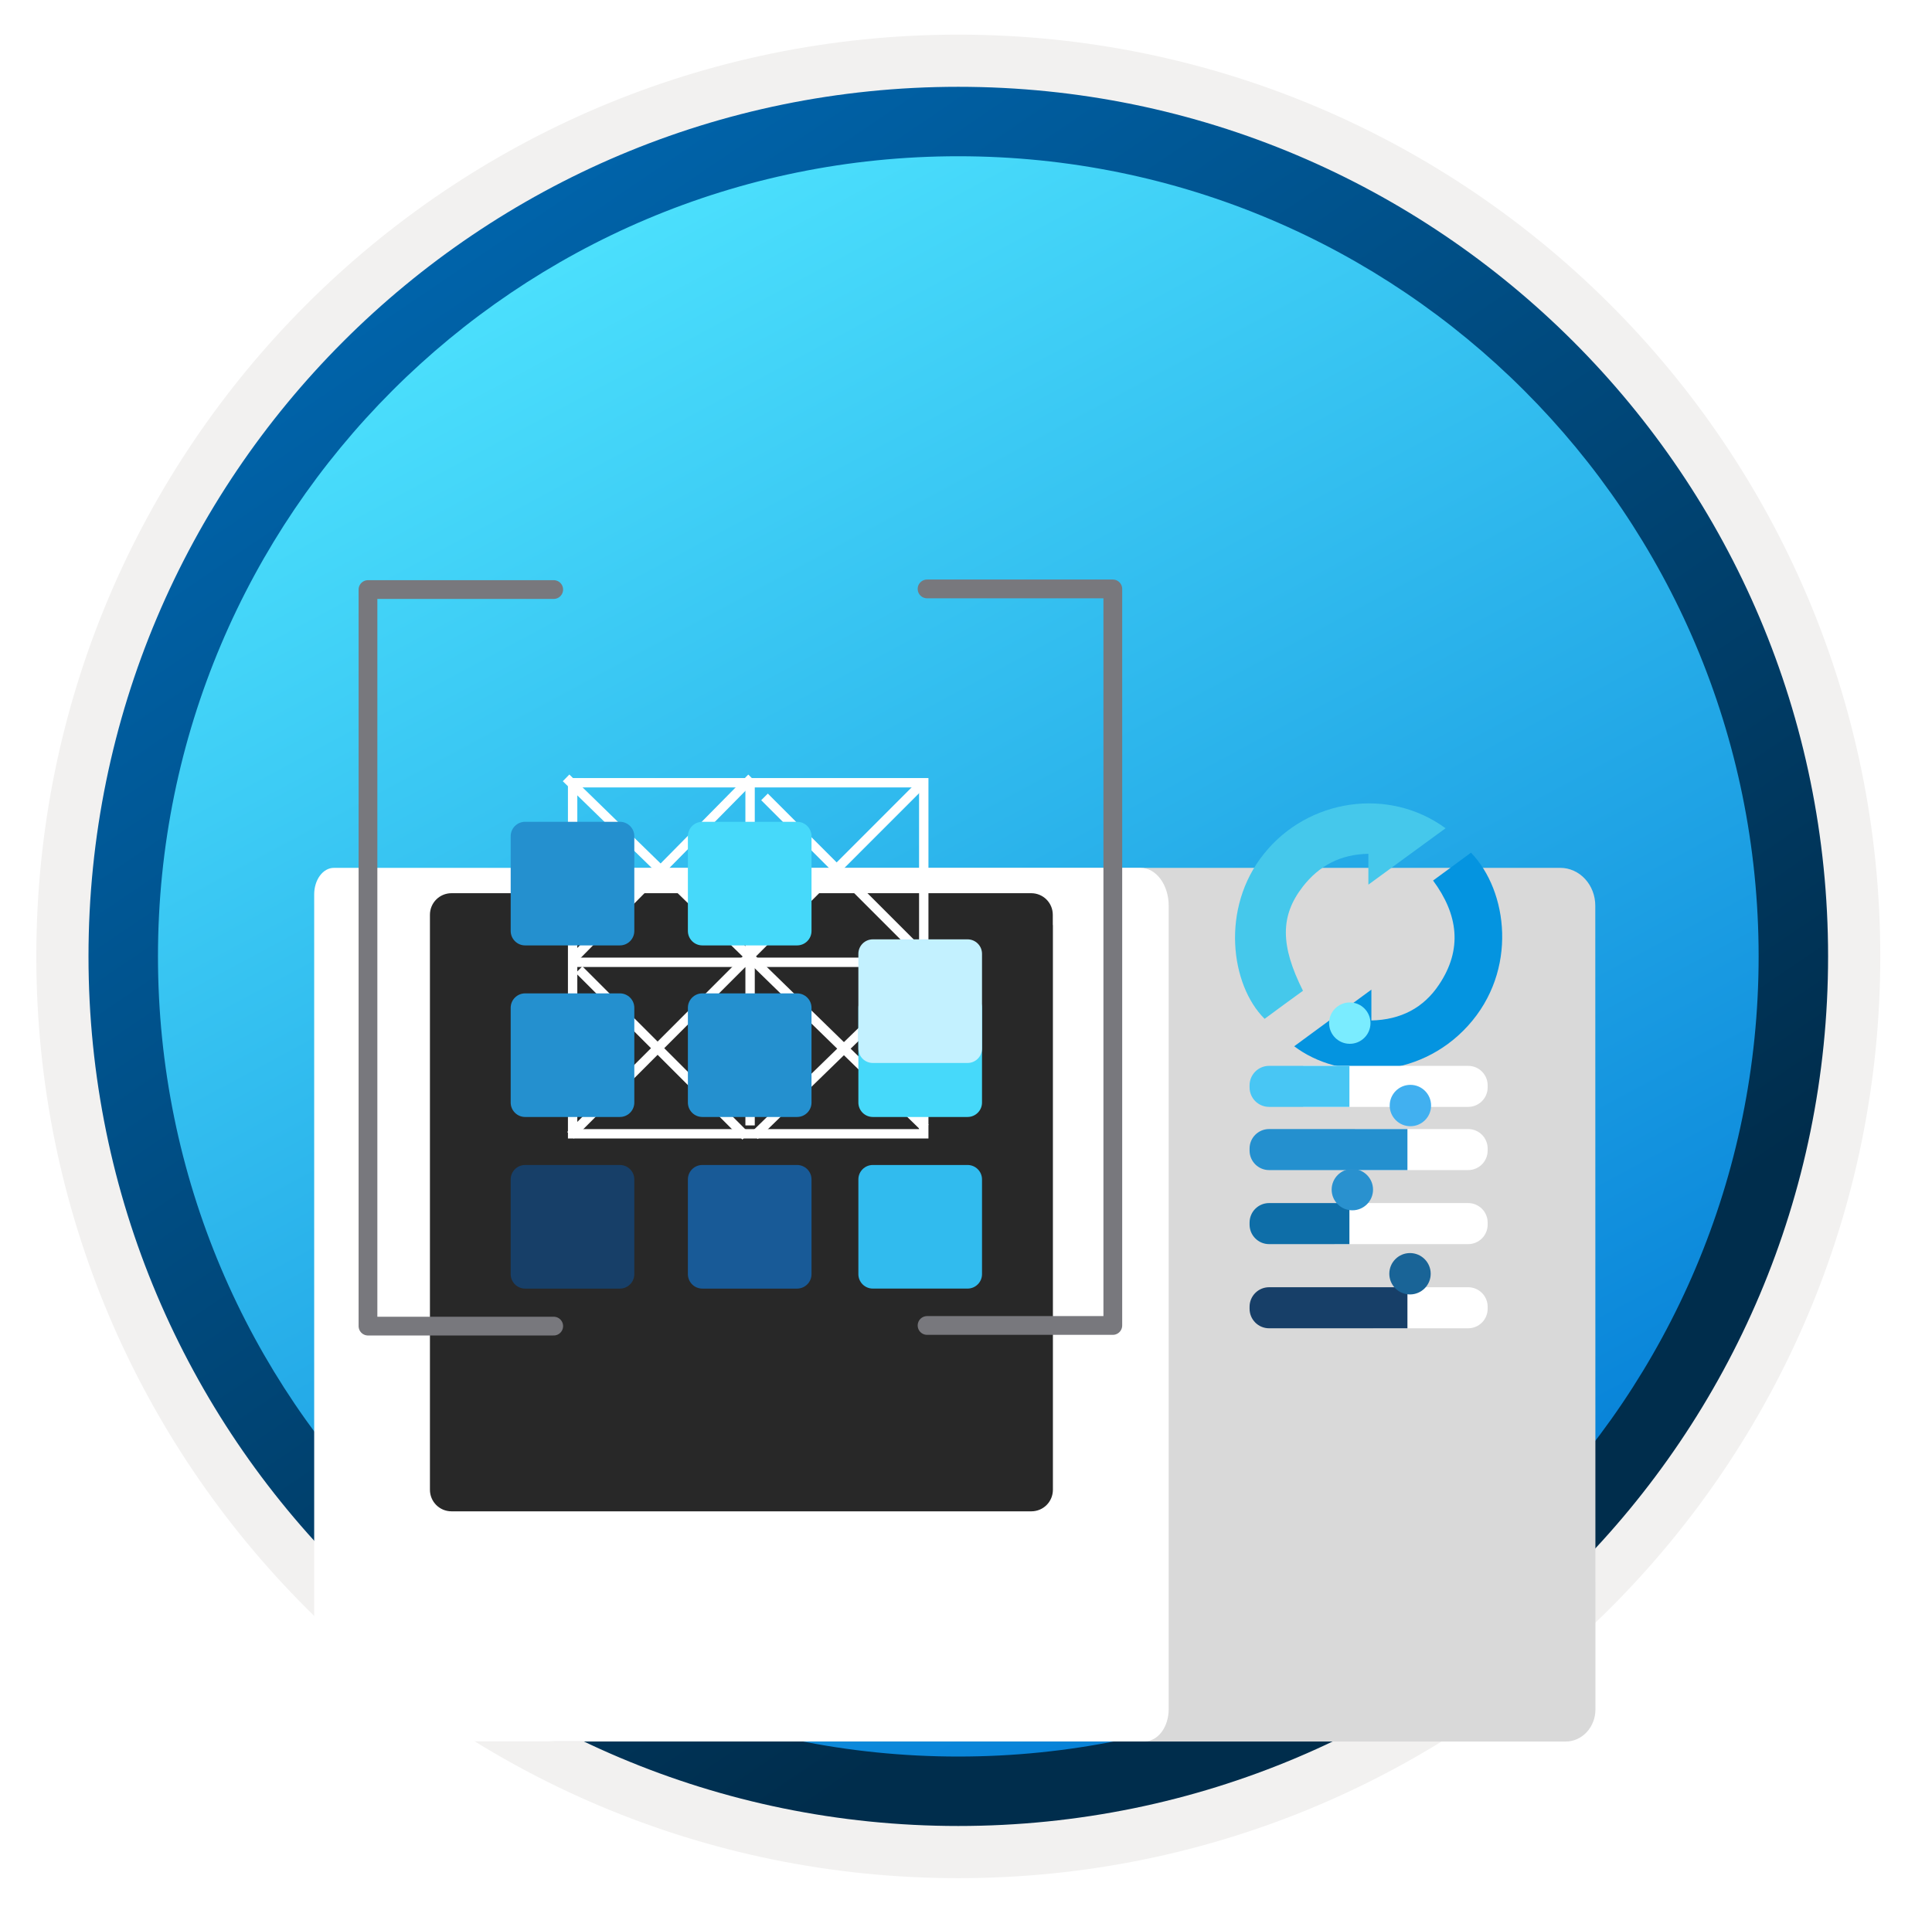 <svg width="103" height="102" viewBox="0 0 103 102" fill="none" xmlns="http://www.w3.org/2000/svg">
<path d="M51.089 97.351C25.493 97.351 4.738 76.606 4.738 51C4.738 25.393 25.493 4.649 51.089 4.649C76.686 4.649 97.44 25.403 97.44 51C97.44 76.596 76.686 97.351 51.089 97.351Z" fill="url(#paint0_linear_1834_4688)"/>
<path fill-rule="evenodd" clip-rule="evenodd" d="M96.54 51C96.54 76.102 76.191 96.45 51.09 96.45C25.988 96.45 5.639 76.102 5.639 51C5.639 25.899 25.988 5.55 51.09 5.55C76.191 5.55 96.54 25.899 96.54 51ZM51.09 1.847C78.241 1.847 100.243 23.849 100.243 51C100.243 78.152 78.231 100.154 51.09 100.154C23.938 100.154 1.936 78.142 1.936 51C1.936 23.849 23.938 1.847 51.09 1.847Z" fill="#F2F1F0"/>
<path fill-rule="evenodd" clip-rule="evenodd" d="M93.757 51C93.757 74.567 74.656 93.668 51.089 93.668C27.523 93.668 8.422 74.567 8.422 51C8.422 27.433 27.523 8.332 51.089 8.332C74.656 8.332 93.757 27.433 93.757 51ZM51.089 4.629C76.696 4.629 97.46 25.393 97.46 51C97.46 76.606 76.696 97.371 51.089 97.371C25.483 97.371 4.718 76.606 4.718 51C4.718 25.393 25.473 4.629 51.089 4.629Z" fill="url(#paint1_linear_1834_4688)"/>
<g filter="url(#filter0_ddddd_1834_4688)">
<path d="M28.34 72.707L28.333 28.962C28.333 28.776 28.366 28.593 28.432 28.421C28.498 28.25 28.594 28.095 28.715 27.963C28.836 27.832 28.98 27.728 29.138 27.657C29.297 27.586 29.466 27.55 29.638 27.55L83.185 27.55C83.679 27.55 84.153 27.762 84.503 28.141C84.853 28.519 85.049 29.032 85.049 29.567L85.057 72.425C85.057 72.88 84.89 73.316 84.593 73.637C84.295 73.959 83.892 74.139 83.472 74.139L29.645 74.139C29.471 74.145 29.297 74.112 29.135 74.042C28.973 73.971 28.826 73.866 28.704 73.731C28.581 73.597 28.486 73.437 28.423 73.26C28.361 73.084 28.332 72.896 28.34 72.707Z" fill="#D9D9D9"/>
<path d="M16.75 72.695L16.75 28.962C16.75 28.776 16.777 28.593 16.83 28.421C16.882 28.25 16.96 28.095 17.057 27.963C17.154 27.832 17.27 27.728 17.397 27.657C17.524 27.586 17.66 27.55 17.798 27.55L60.808 27.55C61.205 27.55 61.586 27.762 61.867 28.141C62.148 28.519 62.306 29.032 62.306 29.567L62.306 72.413C62.306 72.867 62.172 73.303 61.933 73.625C61.694 73.946 61.37 74.127 61.033 74.127L17.798 74.127C17.658 74.133 17.518 74.099 17.388 74.029C17.258 73.959 17.14 73.853 17.042 73.719C16.944 73.585 16.867 73.424 16.817 73.248C16.766 73.072 16.744 72.883 16.75 72.695Z" fill="white"/>
</g>
<g filter="url(#filter1_ddddd_1834_4688)">
<path d="M56.127 36.358V35.845C56.127 35.207 55.614 34.694 54.976 34.694H24.072C23.434 34.694 22.921 35.207 22.921 35.845V36.415V36.934V66.505C22.921 67.143 23.434 67.656 24.072 67.656H54.982C55.62 67.656 56.133 67.143 56.133 66.505V36.415C56.133 36.396 56.127 36.377 56.127 36.358Z" fill="#282828"/>
</g>
<rect x="30.528" y="41.74" width="18.72" height="18.72" stroke="white" stroke-width="0.5"/>
<path d="M49.223 41.72L30.419 60.538" stroke="white" stroke-width="0.5"/>
<line x1="49.493" y1="51.54" x2="40.224" y2="60.56" stroke="white" stroke-width="0.5"/>
<line y1="-0.25" x2="12.568" y2="-0.25" transform="matrix(0.707 0.707 0.707 -0.707 40.935 42.318)" stroke="white" stroke-width="0.5"/>
<line y1="-0.25" x2="12.568" y2="-0.25" transform="matrix(0.707 0.707 0.707 -0.707 31.047 51.529)" stroke="white" stroke-width="0.5"/>
<path d="M40.071 41.48L30.464 51.224" stroke="white" stroke-width="0.5"/>
<line y1="-0.25" x2="26.752" y2="-0.25" transform="matrix(-0.716 -0.698 -0.698 0.716 49.159 60.332)" stroke="white" stroke-width="0.5"/>
<path d="M39.989 41.92L39.989 60.013" stroke="white" stroke-width="0.5"/>
<path d="M49 51.315L30.441 51.315" stroke="white" stroke-width="0.5"/>
<g filter="url(#filter2_ddddd_1834_4688)">
<path d="M42.493 57.03H37.443C37.018 57.03 36.673 57.375 36.673 57.801V62.851C36.673 63.276 37.018 63.622 37.443 63.622H42.493C42.919 63.622 43.264 63.276 43.264 62.851V57.801C43.264 57.375 42.919 57.03 42.493 57.03Z" fill="#185A97"/>
<path d="M51.583 57.03H46.533C46.107 57.03 45.762 57.375 45.762 57.8V62.851C45.762 63.276 46.107 63.621 46.533 63.621H51.583C52.009 63.621 52.354 63.276 52.354 62.851V57.8C52.354 57.375 52.009 57.03 51.583 57.03Z" fill="#31BBEE"/>
<path d="M42.493 47.879H37.443C37.018 47.879 36.673 48.224 36.673 48.649V53.7C36.673 54.125 37.018 54.47 37.443 54.47H42.493C42.919 54.47 43.264 54.125 43.264 53.7V48.649C43.264 48.224 42.919 47.879 42.493 47.879Z" fill="#2490CF"/>
<path d="M51.583 47.879H46.533C46.107 47.879 45.762 48.224 45.762 48.649V53.7C45.762 54.125 46.107 54.47 46.533 54.47H51.583C52.009 54.47 52.354 54.125 52.354 53.7V48.649C52.354 48.224 52.009 47.879 51.583 47.879Z" fill="#46D9FA"/>
<path d="M33.047 57.03H27.996C27.571 57.03 27.226 57.375 27.226 57.801V62.851C27.226 63.276 27.571 63.622 27.996 63.622H33.047C33.472 63.622 33.817 63.276 33.817 62.851V57.801C33.817 57.375 33.472 57.03 33.047 57.03Z" fill="#173F68"/>
<path d="M33.047 47.879H27.996C27.571 47.879 27.226 48.224 27.226 48.649V53.699C27.226 54.125 27.571 54.47 27.996 54.47H33.047C33.472 54.47 33.817 54.125 33.817 53.699V48.649C33.817 48.224 33.472 47.879 33.047 47.879Z" fill="#2490CF"/>
<g filter="url(#filter3_ddddd_1834_4688)">
<path d="M51.583 38.729H46.533C46.107 38.729 45.762 39.074 45.762 39.5V44.55C45.762 44.976 46.107 45.321 46.533 45.321H51.583C52.009 45.321 52.354 44.976 52.354 44.55V39.5C52.354 39.074 52.009 38.729 51.583 38.729Z" fill="#C3F1FF"/>
</g>
<path d="M33.047 38.729H27.996C27.571 38.729 27.226 39.074 27.226 39.5V44.55C27.226 44.975 27.571 45.321 27.996 45.321H33.047C33.472 45.321 33.817 44.975 33.817 44.55V39.5C33.817 39.074 33.472 38.729 33.047 38.729Z" fill="#2490CF"/>
<path d="M42.493 38.729H37.443C37.018 38.729 36.673 39.074 36.673 39.5V44.55C36.673 44.976 37.018 45.321 37.443 45.321H42.493C42.919 45.321 43.264 44.976 43.264 44.55V39.5C43.264 39.074 42.919 38.729 42.493 38.729Z" fill="#46D9FA"/>
</g>
<path d="M29.52 31.438H19.618V70.715H29.52" stroke="#78787D" stroke-linecap="round" stroke-linejoin="round"/>
<path d="M49.424 70.681L59.327 70.681L59.327 31.404L49.424 31.404" stroke="#78787D" stroke-linecap="round" stroke-linejoin="round"/>
<g filter="url(#filter4_ddddd_1834_4688)">
<path d="M77.067 35.167C75.687 36.174 74.356 37.143 72.952 38.174C72.952 37.585 72.952 37.094 72.952 36.53C71.473 36.554 70.327 37.156 69.452 38.285C68.245 39.843 68.257 41.427 69.465 43.833C68.787 44.324 68.097 44.827 67.42 45.33C65.609 43.538 65.054 39.414 67.395 36.517C69.736 33.596 74.036 32.946 77.067 35.167Z" fill="#45C8EB"/>
<path d="M76.401 37.955C77.091 37.451 77.756 36.96 78.422 36.469C80.393 38.507 80.935 42.754 78.262 45.699C75.6 48.633 71.387 48.608 68.997 46.792C70.352 45.798 71.695 44.816 73.112 43.772C73.112 44.349 73.112 44.84 73.112 45.417C74.689 45.38 75.896 44.742 76.721 43.502C77.978 41.624 77.744 39.771 76.401 37.955Z" fill="#0494E0"/>
</g>
<g filter="url(#filter5_ddddd_1834_4688)">
<path fill-rule="evenodd" clip-rule="evenodd" d="M69.476 54.343H78.271C78.846 54.343 79.311 53.877 79.311 53.303V53.195C79.311 52.62 78.846 52.155 78.271 52.155H69.476V54.343Z" fill="white"/>
<path fill-rule="evenodd" clip-rule="evenodd" d="M66.618 53.303C66.618 53.878 67.084 54.343 67.658 54.343H71.941V52.155H67.658C67.084 52.155 66.618 52.621 66.618 53.195V53.303Z" fill="#48C6F4"/>
</g>
<g filter="url(#filter6_ddddd_1834_4688)">
<path fill-rule="evenodd" clip-rule="evenodd" d="M72.24 58.753H78.271C78.846 58.753 79.311 58.287 79.311 57.713V57.605C79.311 57.03 78.846 56.565 78.271 56.565H72.24V58.753Z" fill="white"/>
<path fill-rule="evenodd" clip-rule="evenodd" d="M66.618 57.713C66.618 58.287 67.084 58.753 67.658 58.753H75.034V56.565H67.658C67.084 56.565 66.618 57.03 66.618 57.605V57.713Z" fill="#2490CF"/>
</g>
<g filter="url(#filter7_ddddd_1834_4688)">
<path fill-rule="evenodd" clip-rule="evenodd" d="M71.141 63.221H78.271C78.846 63.221 79.311 62.755 79.311 62.18V62.072C79.311 61.498 78.846 61.032 78.271 61.032H71.141V63.221Z" fill="white"/>
<path fill-rule="evenodd" clip-rule="evenodd" d="M66.618 62.18C66.618 62.755 67.084 63.221 67.658 63.221H71.941V61.032H67.658C67.084 61.032 66.618 61.498 66.618 62.073V62.18Z" fill="#0E6EA8"/>
</g>
<g filter="url(#filter8_ddddd_1834_4688)">
<path fill-rule="evenodd" clip-rule="evenodd" d="M73.206 67.709H78.271C78.846 67.709 79.311 67.243 79.311 66.668V66.561C79.311 65.986 78.846 65.52 78.271 65.52H73.206V67.709Z" fill="white"/>
<path fill-rule="evenodd" clip-rule="evenodd" d="M66.618 66.668C66.618 67.243 67.084 67.709 67.658 67.709H75.034V65.52H67.658C67.084 65.52 66.618 65.986 66.618 66.561V66.668Z" fill="#173F68"/>
</g>
<g filter="url(#filter9_dddddi_1834_4688)">
<circle cx="75.088" cy="57.653" r="1.103" fill="#41B0F0"/>
</g>
<g filter="url(#filter10_dddddi_1834_4688)">
<circle cx="71.993" cy="62.137" r="1.103" fill="#2991CF"/>
</g>
<g filter="url(#filter11_dddddi_1834_4688)">
<circle cx="75.067" cy="66.623" r="1.103" fill="#196497"/>
</g>
<g filter="url(#filter12_dddddi_1834_4688)">
<circle cx="71.857" cy="53.258" r="1.103" fill="#7AECFF"/>
</g>
<defs>
<filter id="filter0_ddddd_1834_4688" x="12.587" y="26.509" width="76.632" height="61.678" filterUnits="userSpaceOnUse" color-interpolation-filters="sRGB">
<feFlood flood-opacity="0" result="BackgroundImageFix"/>
<feColorMatrix in="SourceAlpha" type="matrix" values="0 0 0 0 0 0 0 0 0 0 0 0 0 0 0 0 0 0 127 0" result="hardAlpha"/>
<feOffset/>
<feColorMatrix type="matrix" values="0 0 0 0 0 0 0 0 0 0 0 0 0 0 0 0 0 0 0.1 0"/>
<feBlend mode="normal" in2="BackgroundImageFix" result="effect1_dropShadow_1834_4688"/>
<feColorMatrix in="SourceAlpha" type="matrix" values="0 0 0 0 0 0 0 0 0 0 0 0 0 0 0 0 0 0 127 0" result="hardAlpha"/>
<feOffset dy="0.52"/>
<feGaussianBlur stdDeviation="0.78"/>
<feColorMatrix type="matrix" values="0 0 0 0 0 0 0 0 0 0 0 0 0 0 0 0 0 0 0.1 0"/>
<feBlend mode="normal" in2="effect1_dropShadow_1834_4688" result="effect2_dropShadow_1834_4688"/>
<feColorMatrix in="SourceAlpha" type="matrix" values="0 0 0 0 0 0 0 0 0 0 0 0 0 0 0 0 0 0 127 0" result="hardAlpha"/>
<feOffset dy="2.601"/>
<feGaussianBlur stdDeviation="1.301"/>
<feColorMatrix type="matrix" values="0 0 0 0 0 0 0 0 0 0 0 0 0 0 0 0 0 0 0.09 0"/>
<feBlend mode="normal" in2="effect2_dropShadow_1834_4688" result="effect3_dropShadow_1834_4688"/>
<feColorMatrix in="SourceAlpha" type="matrix" values="0 0 0 0 0 0 0 0 0 0 0 0 0 0 0 0 0 0 127 0" result="hardAlpha"/>
<feOffset dy="5.723"/>
<feGaussianBlur stdDeviation="1.561"/>
<feColorMatrix type="matrix" values="0 0 0 0 0 0 0 0 0 0 0 0 0 0 0 0 0 0 0.05 0"/>
<feBlend mode="normal" in2="effect3_dropShadow_1834_4688" result="effect4_dropShadow_1834_4688"/>
<feColorMatrix in="SourceAlpha" type="matrix" values="0 0 0 0 0 0 0 0 0 0 0 0 0 0 0 0 0 0 127 0" result="hardAlpha"/>
<feOffset dy="9.885"/>
<feGaussianBlur stdDeviation="2.081"/>
<feColorMatrix type="matrix" values="0 0 0 0 0 0 0 0 0 0 0 0 0 0 0 0 0 0 0.01 0"/>
<feBlend mode="normal" in2="effect4_dropShadow_1834_4688" result="effect5_dropShadow_1834_4688"/>
<feBlend mode="normal" in="SourceGraphic" in2="effect5_dropShadow_1834_4688" result="shape"/>
</filter>
<filter id="filter1_ddddd_1834_4688" x="20.334" y="34.263" width="38.387" height="42.88" filterUnits="userSpaceOnUse" color-interpolation-filters="sRGB">
<feFlood flood-opacity="0" result="BackgroundImageFix"/>
<feColorMatrix in="SourceAlpha" type="matrix" values="0 0 0 0 0 0 0 0 0 0 0 0 0 0 0 0 0 0 127 0" result="hardAlpha"/>
<feOffset/>
<feColorMatrix type="matrix" values="0 0 0 0 0 0 0 0 0 0 0 0 0 0 0 0 0 0 0.1 0"/>
<feBlend mode="normal" in2="BackgroundImageFix" result="effect1_dropShadow_1834_4688"/>
<feColorMatrix in="SourceAlpha" type="matrix" values="0 0 0 0 0 0 0 0 0 0 0 0 0 0 0 0 0 0 127 0" result="hardAlpha"/>
<feOffset dy="0.431"/>
<feGaussianBlur stdDeviation="0.431"/>
<feColorMatrix type="matrix" values="0 0 0 0 0 0 0 0 0 0 0 0 0 0 0 0 0 0 0.1 0"/>
<feBlend mode="normal" in2="effect1_dropShadow_1834_4688" result="effect2_dropShadow_1834_4688"/>
<feColorMatrix in="SourceAlpha" type="matrix" values="0 0 0 0 0 0 0 0 0 0 0 0 0 0 0 0 0 0 127 0" result="hardAlpha"/>
<feOffset dy="1.725"/>
<feGaussianBlur stdDeviation="0.862"/>
<feColorMatrix type="matrix" values="0 0 0 0 0 0 0 0 0 0 0 0 0 0 0 0 0 0 0.09 0"/>
<feBlend mode="normal" in2="effect2_dropShadow_1834_4688" result="effect3_dropShadow_1834_4688"/>
<feColorMatrix in="SourceAlpha" type="matrix" values="0 0 0 0 0 0 0 0 0 0 0 0 0 0 0 0 0 0 127 0" result="hardAlpha"/>
<feOffset dy="3.881"/>
<feGaussianBlur stdDeviation="1.078"/>
<feColorMatrix type="matrix" values="0 0 0 0 0 0 0 0 0 0 0 0 0 0 0 0 0 0 0.05 0"/>
<feBlend mode="normal" in2="effect3_dropShadow_1834_4688" result="effect4_dropShadow_1834_4688"/>
<feColorMatrix in="SourceAlpha" type="matrix" values="0 0 0 0 0 0 0 0 0 0 0 0 0 0 0 0 0 0 127 0" result="hardAlpha"/>
<feOffset dy="6.899"/>
<feGaussianBlur stdDeviation="1.294"/>
<feColorMatrix type="matrix" values="0 0 0 0 0 0 0 0 0 0 0 0 0 0 0 0 0 0 0.01 0"/>
<feBlend mode="normal" in2="effect4_dropShadow_1834_4688" result="effect5_dropShadow_1834_4688"/>
<feBlend mode="normal" in="SourceGraphic" in2="effect5_dropShadow_1834_4688" result="shape"/>
</filter>
<filter id="filter2_ddddd_1834_4688" x="26.05" y="38.337" width="27.479" height="29.202" filterUnits="userSpaceOnUse" color-interpolation-filters="sRGB">
<feFlood flood-opacity="0" result="BackgroundImageFix"/>
<feColorMatrix in="SourceAlpha" type="matrix" values="0 0 0 0 0 0 0 0 0 0 0 0 0 0 0 0 0 0 127 0" result="hardAlpha"/>
<feOffset/>
<feColorMatrix type="matrix" values="0 0 0 0 0 0 0 0 0 0 0 0 0 0 0 0 0 0 0.1 0"/>
<feBlend mode="normal" in2="BackgroundImageFix" result="effect1_dropShadow_1834_4688"/>
<feColorMatrix in="SourceAlpha" type="matrix" values="0 0 0 0 0 0 0 0 0 0 0 0 0 0 0 0 0 0 127 0" result="hardAlpha"/>
<feOffset/>
<feGaussianBlur stdDeviation="0.196"/>
<feColorMatrix type="matrix" values="0 0 0 0 0 0 0 0 0 0 0 0 0 0 0 0 0 0 0.1 0"/>
<feBlend mode="normal" in2="effect1_dropShadow_1834_4688" result="effect2_dropShadow_1834_4688"/>
<feColorMatrix in="SourceAlpha" type="matrix" values="0 0 0 0 0 0 0 0 0 0 0 0 0 0 0 0 0 0 127 0" result="hardAlpha"/>
<feOffset dy="0.784"/>
<feGaussianBlur stdDeviation="0.392"/>
<feColorMatrix type="matrix" values="0 0 0 0 0 0 0 0 0 0 0 0 0 0 0 0 0 0 0.09 0"/>
<feBlend mode="normal" in2="effect2_dropShadow_1834_4688" result="effect3_dropShadow_1834_4688"/>
<feColorMatrix in="SourceAlpha" type="matrix" values="0 0 0 0 0 0 0 0 0 0 0 0 0 0 0 0 0 0 127 0" result="hardAlpha"/>
<feOffset dy="1.567"/>
<feGaussianBlur stdDeviation="0.392"/>
<feColorMatrix type="matrix" values="0 0 0 0 0 0 0 0 0 0 0 0 0 0 0 0 0 0 0.05 0"/>
<feBlend mode="normal" in2="effect3_dropShadow_1834_4688" result="effect4_dropShadow_1834_4688"/>
<feColorMatrix in="SourceAlpha" type="matrix" values="0 0 0 0 0 0 0 0 0 0 0 0 0 0 0 0 0 0 127 0" result="hardAlpha"/>
<feOffset dy="2.742"/>
<feGaussianBlur stdDeviation="0.588"/>
<feColorMatrix type="matrix" values="0 0 0 0 0 0 0 0 0 0 0 0 0 0 0 0 0 0 0.01 0"/>
<feBlend mode="normal" in2="effect4_dropShadow_1834_4688" result="effect5_dropShadow_1834_4688"/>
<feBlend mode="normal" in="SourceGraphic" in2="effect5_dropShadow_1834_4688" result="shape"/>
</filter>
<filter id="filter3_ddddd_1834_4688" x="44.587" y="38.729" width="8.942" height="10.901" filterUnits="userSpaceOnUse" color-interpolation-filters="sRGB">
<feFlood flood-opacity="0" result="BackgroundImageFix"/>
<feColorMatrix in="SourceAlpha" type="matrix" values="0 0 0 0 0 0 0 0 0 0 0 0 0 0 0 0 0 0 127 0" result="hardAlpha"/>
<feOffset/>
<feColorMatrix type="matrix" values="0 0 0 0 0 0 0 0 0 0 0 0 0 0 0 0 0 0 0.1 0"/>
<feBlend mode="normal" in2="BackgroundImageFix" result="effect1_dropShadow_1834_4688"/>
<feColorMatrix in="SourceAlpha" type="matrix" values="0 0 0 0 0 0 0 0 0 0 0 0 0 0 0 0 0 0 127 0" result="hardAlpha"/>
<feOffset dy="0.392"/>
<feGaussianBlur stdDeviation="0.196"/>
<feColorMatrix type="matrix" values="0 0 0 0 0 0 0 0 0 0 0 0 0 0 0 0 0 0 0.1 0"/>
<feBlend mode="normal" in2="effect1_dropShadow_1834_4688" result="effect2_dropShadow_1834_4688"/>
<feColorMatrix in="SourceAlpha" type="matrix" values="0 0 0 0 0 0 0 0 0 0 0 0 0 0 0 0 0 0 127 0" result="hardAlpha"/>
<feOffset dy="0.784"/>
<feGaussianBlur stdDeviation="0.392"/>
<feColorMatrix type="matrix" values="0 0 0 0 0 0 0 0 0 0 0 0 0 0 0 0 0 0 0.09 0"/>
<feBlend mode="normal" in2="effect2_dropShadow_1834_4688" result="effect3_dropShadow_1834_4688"/>
<feColorMatrix in="SourceAlpha" type="matrix" values="0 0 0 0 0 0 0 0 0 0 0 0 0 0 0 0 0 0 127 0" result="hardAlpha"/>
<feOffset dy="1.959"/>
<feGaussianBlur stdDeviation="0.588"/>
<feColorMatrix type="matrix" values="0 0 0 0 0 0 0 0 0 0 0 0 0 0 0 0 0 0 0.05 0"/>
<feBlend mode="normal" in2="effect3_dropShadow_1834_4688" result="effect4_dropShadow_1834_4688"/>
<feColorMatrix in="SourceAlpha" type="matrix" values="0 0 0 0 0 0 0 0 0 0 0 0 0 0 0 0 0 0 127 0" result="hardAlpha"/>
<feOffset dy="3.134"/>
<feGaussianBlur stdDeviation="0.588"/>
<feColorMatrix type="matrix" values="0 0 0 0 0 0 0 0 0 0 0 0 0 0 0 0 0 0 0.01 0"/>
<feBlend mode="normal" in2="effect4_dropShadow_1834_4688" result="effect5_dropShadow_1834_4688"/>
<feBlend mode="normal" in="SourceGraphic" in2="effect5_dropShadow_1834_4688" result="shape"/>
</filter>
<filter id="filter4_ddddd_1834_4688" x="63.843" y="32.841" width="18.244" height="22.208" filterUnits="userSpaceOnUse" color-interpolation-filters="sRGB">
<feFlood flood-opacity="0" result="BackgroundImageFix"/>
<feColorMatrix in="SourceAlpha" type="matrix" values="0 0 0 0 0 0 0 0 0 0 0 0 0 0 0 0 0 0 127 0" result="hardAlpha"/>
<feOffset/>
<feColorMatrix type="matrix" values="0 0 0 0 0 0 0 0 0 0 0 0 0 0 0 0 0 0 0.1 0"/>
<feBlend mode="normal" in2="BackgroundImageFix" result="effect1_dropShadow_1834_4688"/>
<feColorMatrix in="SourceAlpha" type="matrix" values="0 0 0 0 0 0 0 0 0 0 0 0 0 0 0 0 0 0 127 0" result="hardAlpha"/>
<feOffset/>
<feGaussianBlur stdDeviation="0.5"/>
<feColorMatrix type="matrix" values="0 0 0 0 0 0 0 0 0 0 0 0 0 0 0 0 0 0 0.1 0"/>
<feBlend mode="normal" in2="effect1_dropShadow_1834_4688" result="effect2_dropShadow_1834_4688"/>
<feColorMatrix in="SourceAlpha" type="matrix" values="0 0 0 0 0 0 0 0 0 0 0 0 0 0 0 0 0 0 127 0" result="hardAlpha"/>
<feOffset dy="1"/>
<feGaussianBlur stdDeviation="0.5"/>
<feColorMatrix type="matrix" values="0 0 0 0 0 0 0 0 0 0 0 0 0 0 0 0 0 0 0.09 0"/>
<feBlend mode="normal" in2="effect2_dropShadow_1834_4688" result="effect3_dropShadow_1834_4688"/>
<feColorMatrix in="SourceAlpha" type="matrix" values="0 0 0 0 0 0 0 0 0 0 0 0 0 0 0 0 0 0 127 0" result="hardAlpha"/>
<feOffset dy="3"/>
<feGaussianBlur stdDeviation="1"/>
<feColorMatrix type="matrix" values="0 0 0 0 0 0 0 0 0 0 0 0 0 0 0 0 0 0 0.05 0"/>
<feBlend mode="normal" in2="effect3_dropShadow_1834_4688" result="effect4_dropShadow_1834_4688"/>
<feColorMatrix in="SourceAlpha" type="matrix" values="0 0 0 0 0 0 0 0 0 0 0 0 0 0 0 0 0 0 127 0" result="hardAlpha"/>
<feOffset dy="5"/>
<feGaussianBlur stdDeviation="1"/>
<feColorMatrix type="matrix" values="0 0 0 0 0 0 0 0 0 0 0 0 0 0 0 0 0 0 0.01 0"/>
<feBlend mode="normal" in2="effect4_dropShadow_1834_4688" result="effect5_dropShadow_1834_4688"/>
<feBlend mode="normal" in="SourceGraphic" in2="effect5_dropShadow_1834_4688" result="shape"/>
</filter>
<filter id="filter5_ddddd_1834_4688" x="65.577" y="51.634" width="14.775" height="6.351" filterUnits="userSpaceOnUse" color-interpolation-filters="sRGB">
<feFlood flood-opacity="0" result="BackgroundImageFix"/>
<feColorMatrix in="SourceAlpha" type="matrix" values="0 0 0 0 0 0 0 0 0 0 0 0 0 0 0 0 0 0 127 0" result="hardAlpha"/>
<feOffset/>
<feColorMatrix type="matrix" values="0 0 0 0 0 0 0 0 0 0 0 0 0 0 0 0 0 0 0.1 0"/>
<feBlend mode="normal" in2="BackgroundImageFix" result="effect1_dropShadow_1834_4688"/>
<feColorMatrix in="SourceAlpha" type="matrix" values="0 0 0 0 0 0 0 0 0 0 0 0 0 0 0 0 0 0 127 0" result="hardAlpha"/>
<feOffset/>
<feGaussianBlur stdDeviation="0.26"/>
<feColorMatrix type="matrix" values="0 0 0 0 0 0 0 0 0 0 0 0 0 0 0 0 0 0 0.1 0"/>
<feBlend mode="normal" in2="effect1_dropShadow_1834_4688" result="effect2_dropShadow_1834_4688"/>
<feColorMatrix in="SourceAlpha" type="matrix" values="0 0 0 0 0 0 0 0 0 0 0 0 0 0 0 0 0 0 127 0" result="hardAlpha"/>
<feOffset dy="0.52"/>
<feGaussianBlur stdDeviation="0.26"/>
<feColorMatrix type="matrix" values="0 0 0 0 0 0 0 0 0 0 0 0 0 0 0 0 0 0 0.09 0"/>
<feBlend mode="normal" in2="effect2_dropShadow_1834_4688" result="effect3_dropShadow_1834_4688"/>
<feColorMatrix in="SourceAlpha" type="matrix" values="0 0 0 0 0 0 0 0 0 0 0 0 0 0 0 0 0 0 127 0" result="hardAlpha"/>
<feOffset dy="1.561"/>
<feGaussianBlur stdDeviation="0.52"/>
<feColorMatrix type="matrix" values="0 0 0 0 0 0 0 0 0 0 0 0 0 0 0 0 0 0 0.05 0"/>
<feBlend mode="normal" in2="effect3_dropShadow_1834_4688" result="effect4_dropShadow_1834_4688"/>
<feColorMatrix in="SourceAlpha" type="matrix" values="0 0 0 0 0 0 0 0 0 0 0 0 0 0 0 0 0 0 127 0" result="hardAlpha"/>
<feOffset dy="2.601"/>
<feGaussianBlur stdDeviation="0.52"/>
<feColorMatrix type="matrix" values="0 0 0 0 0 0 0 0 0 0 0 0 0 0 0 0 0 0 0.01 0"/>
<feBlend mode="normal" in2="effect4_dropShadow_1834_4688" result="effect5_dropShadow_1834_4688"/>
<feBlend mode="normal" in="SourceGraphic" in2="effect5_dropShadow_1834_4688" result="shape"/>
</filter>
<filter id="filter6_ddddd_1834_4688" x="66.097" y="56.044" width="13.734" height="5.31" filterUnits="userSpaceOnUse" color-interpolation-filters="sRGB">
<feFlood flood-opacity="0" result="BackgroundImageFix"/>
<feColorMatrix in="SourceAlpha" type="matrix" values="0 0 0 0 0 0 0 0 0 0 0 0 0 0 0 0 0 0 127 0" result="hardAlpha"/>
<feOffset/>
<feColorMatrix type="matrix" values="0 0 0 0 0 0 0 0 0 0 0 0 0 0 0 0 0 0 0.1 0"/>
<feBlend mode="normal" in2="BackgroundImageFix" result="effect1_dropShadow_1834_4688"/>
<feColorMatrix in="SourceAlpha" type="matrix" values="0 0 0 0 0 0 0 0 0 0 0 0 0 0 0 0 0 0 127 0" result="hardAlpha"/>
<feOffset/>
<feGaussianBlur stdDeviation="0.26"/>
<feColorMatrix type="matrix" values="0 0 0 0 0 0 0 0 0 0 0 0 0 0 0 0 0 0 0.1 0"/>
<feBlend mode="normal" in2="effect1_dropShadow_1834_4688" result="effect2_dropShadow_1834_4688"/>
<feColorMatrix in="SourceAlpha" type="matrix" values="0 0 0 0 0 0 0 0 0 0 0 0 0 0 0 0 0 0 127 0" result="hardAlpha"/>
<feOffset dy="0.52"/>
<feGaussianBlur stdDeviation="0.26"/>
<feColorMatrix type="matrix" values="0 0 0 0 0 0 0 0 0 0 0 0 0 0 0 0 0 0 0.09 0"/>
<feBlend mode="normal" in2="effect2_dropShadow_1834_4688" result="effect3_dropShadow_1834_4688"/>
<feColorMatrix in="SourceAlpha" type="matrix" values="0 0 0 0 0 0 0 0 0 0 0 0 0 0 0 0 0 0 127 0" result="hardAlpha"/>
<feOffset dy="1.041"/>
<feGaussianBlur stdDeviation="0.26"/>
<feColorMatrix type="matrix" values="0 0 0 0 0 0 0 0 0 0 0 0 0 0 0 0 0 0 0.05 0"/>
<feBlend mode="normal" in2="effect3_dropShadow_1834_4688" result="effect4_dropShadow_1834_4688"/>
<feColorMatrix in="SourceAlpha" type="matrix" values="0 0 0 0 0 0 0 0 0 0 0 0 0 0 0 0 0 0 127 0" result="hardAlpha"/>
<feOffset dy="2.081"/>
<feGaussianBlur stdDeviation="0.26"/>
<feColorMatrix type="matrix" values="0 0 0 0 0 0 0 0 0 0 0 0 0 0 0 0 0 0 0.01 0"/>
<feBlend mode="normal" in2="effect4_dropShadow_1834_4688" result="effect5_dropShadow_1834_4688"/>
<feBlend mode="normal" in="SourceGraphic" in2="effect5_dropShadow_1834_4688" result="shape"/>
</filter>
<filter id="filter7_ddddd_1834_4688" x="66.097" y="61.032" width="13.734" height="4.27" filterUnits="userSpaceOnUse" color-interpolation-filters="sRGB">
<feFlood flood-opacity="0" result="BackgroundImageFix"/>
<feColorMatrix in="SourceAlpha" type="matrix" values="0 0 0 0 0 0 0 0 0 0 0 0 0 0 0 0 0 0 127 0" result="hardAlpha"/>
<feOffset/>
<feColorMatrix type="matrix" values="0 0 0 0 0 0 0 0 0 0 0 0 0 0 0 0 0 0 0.1 0"/>
<feBlend mode="normal" in2="BackgroundImageFix" result="effect1_dropShadow_1834_4688"/>
<feColorMatrix in="SourceAlpha" type="matrix" values="0 0 0 0 0 0 0 0 0 0 0 0 0 0 0 0 0 0 127 0" result="hardAlpha"/>
<feOffset/>
<feColorMatrix type="matrix" values="0 0 0 0 0 0 0 0 0 0 0 0 0 0 0 0 0 0 0.1 0"/>
<feBlend mode="normal" in2="effect1_dropShadow_1834_4688" result="effect2_dropShadow_1834_4688"/>
<feColorMatrix in="SourceAlpha" type="matrix" values="0 0 0 0 0 0 0 0 0 0 0 0 0 0 0 0 0 0 127 0" result="hardAlpha"/>
<feOffset dy="0.52"/>
<feGaussianBlur stdDeviation="0.26"/>
<feColorMatrix type="matrix" values="0 0 0 0 0 0 0 0 0 0 0 0 0 0 0 0 0 0 0.09 0"/>
<feBlend mode="normal" in2="effect2_dropShadow_1834_4688" result="effect3_dropShadow_1834_4688"/>
<feColorMatrix in="SourceAlpha" type="matrix" values="0 0 0 0 0 0 0 0 0 0 0 0 0 0 0 0 0 0 127 0" result="hardAlpha"/>
<feOffset dy="1.041"/>
<feGaussianBlur stdDeviation="0.26"/>
<feColorMatrix type="matrix" values="0 0 0 0 0 0 0 0 0 0 0 0 0 0 0 0 0 0 0.05 0"/>
<feBlend mode="normal" in2="effect3_dropShadow_1834_4688" result="effect4_dropShadow_1834_4688"/>
<feColorMatrix in="SourceAlpha" type="matrix" values="0 0 0 0 0 0 0 0 0 0 0 0 0 0 0 0 0 0 127 0" result="hardAlpha"/>
<feOffset dy="1.561"/>
<feGaussianBlur stdDeviation="0.26"/>
<feColorMatrix type="matrix" values="0 0 0 0 0 0 0 0 0 0 0 0 0 0 0 0 0 0 0.01 0"/>
<feBlend mode="normal" in2="effect4_dropShadow_1834_4688" result="effect5_dropShadow_1834_4688"/>
<feBlend mode="normal" in="SourceGraphic" in2="effect5_dropShadow_1834_4688" result="shape"/>
</filter>
<filter id="filter8_ddddd_1834_4688" x="66.097" y="65.52" width="13.734" height="4.27" filterUnits="userSpaceOnUse" color-interpolation-filters="sRGB">
<feFlood flood-opacity="0" result="BackgroundImageFix"/>
<feColorMatrix in="SourceAlpha" type="matrix" values="0 0 0 0 0 0 0 0 0 0 0 0 0 0 0 0 0 0 127 0" result="hardAlpha"/>
<feOffset/>
<feColorMatrix type="matrix" values="0 0 0 0 0 0 0 0 0 0 0 0 0 0 0 0 0 0 0.1 0"/>
<feBlend mode="normal" in2="BackgroundImageFix" result="effect1_dropShadow_1834_4688"/>
<feColorMatrix in="SourceAlpha" type="matrix" values="0 0 0 0 0 0 0 0 0 0 0 0 0 0 0 0 0 0 127 0" result="hardAlpha"/>
<feOffset/>
<feColorMatrix type="matrix" values="0 0 0 0 0 0 0 0 0 0 0 0 0 0 0 0 0 0 0.1 0"/>
<feBlend mode="normal" in2="effect1_dropShadow_1834_4688" result="effect2_dropShadow_1834_4688"/>
<feColorMatrix in="SourceAlpha" type="matrix" values="0 0 0 0 0 0 0 0 0 0 0 0 0 0 0 0 0 0 127 0" result="hardAlpha"/>
<feOffset dy="0.52"/>
<feGaussianBlur stdDeviation="0.26"/>
<feColorMatrix type="matrix" values="0 0 0 0 0 0 0 0 0 0 0 0 0 0 0 0 0 0 0.09 0"/>
<feBlend mode="normal" in2="effect2_dropShadow_1834_4688" result="effect3_dropShadow_1834_4688"/>
<feColorMatrix in="SourceAlpha" type="matrix" values="0 0 0 0 0 0 0 0 0 0 0 0 0 0 0 0 0 0 127 0" result="hardAlpha"/>
<feOffset dy="1.041"/>
<feGaussianBlur stdDeviation="0.26"/>
<feColorMatrix type="matrix" values="0 0 0 0 0 0 0 0 0 0 0 0 0 0 0 0 0 0 0.05 0"/>
<feBlend mode="normal" in2="effect3_dropShadow_1834_4688" result="effect4_dropShadow_1834_4688"/>
<feColorMatrix in="SourceAlpha" type="matrix" values="0 0 0 0 0 0 0 0 0 0 0 0 0 0 0 0 0 0 127 0" result="hardAlpha"/>
<feOffset dy="1.561"/>
<feGaussianBlur stdDeviation="0.26"/>
<feColorMatrix type="matrix" values="0 0 0 0 0 0 0 0 0 0 0 0 0 0 0 0 0 0 0.01 0"/>
<feBlend mode="normal" in2="effect4_dropShadow_1834_4688" result="effect5_dropShadow_1834_4688"/>
<feBlend mode="normal" in="SourceGraphic" in2="effect5_dropShadow_1834_4688" result="shape"/>
</filter>
<filter id="filter9_dddddi_1834_4688" x="73.465" y="56.029" width="3.247" height="3.767" filterUnits="userSpaceOnUse" color-interpolation-filters="sRGB">
<feFlood flood-opacity="0" result="BackgroundImageFix"/>
<feColorMatrix in="SourceAlpha" type="matrix" values="0 0 0 0 0 0 0 0 0 0 0 0 0 0 0 0 0 0 127 0" result="hardAlpha"/>
<feOffset/>
<feColorMatrix type="matrix" values="0 0 0 0 0 0 0 0 0 0 0 0 0 0 0 0 0 0 0.1 0"/>
<feBlend mode="normal" in2="BackgroundImageFix" result="effect1_dropShadow_1834_4688"/>
<feColorMatrix in="SourceAlpha" type="matrix" values="0 0 0 0 0 0 0 0 0 0 0 0 0 0 0 0 0 0 127 0" result="hardAlpha"/>
<feOffset/>
<feColorMatrix type="matrix" values="0 0 0 0 0 0 0 0 0 0 0 0 0 0 0 0 0 0 0.1 0"/>
<feBlend mode="normal" in2="effect1_dropShadow_1834_4688" result="effect2_dropShadow_1834_4688"/>
<feColorMatrix in="SourceAlpha" type="matrix" values="0 0 0 0 0 0 0 0 0 0 0 0 0 0 0 0 0 0 127 0" result="hardAlpha"/>
<feOffset/>
<feGaussianBlur stdDeviation="0.26"/>
<feColorMatrix type="matrix" values="0 0 0 0 0 0 0 0 0 0 0 0 0 0 0 0 0 0 0.09 0"/>
<feBlend mode="normal" in2="effect2_dropShadow_1834_4688" result="effect3_dropShadow_1834_4688"/>
<feColorMatrix in="SourceAlpha" type="matrix" values="0 0 0 0 0 0 0 0 0 0 0 0 0 0 0 0 0 0 127 0" result="hardAlpha"/>
<feOffset dy="0.52"/>
<feGaussianBlur stdDeviation="0.26"/>
<feColorMatrix type="matrix" values="0 0 0 0 0 0 0 0 0 0 0 0 0 0 0 0 0 0 0.05 0"/>
<feBlend mode="normal" in2="effect3_dropShadow_1834_4688" result="effect4_dropShadow_1834_4688"/>
<feColorMatrix in="SourceAlpha" type="matrix" values="0 0 0 0 0 0 0 0 0 0 0 0 0 0 0 0 0 0 127 0" result="hardAlpha"/>
<feOffset dy="0.52"/>
<feGaussianBlur stdDeviation="0.26"/>
<feColorMatrix type="matrix" values="0 0 0 0 0 0 0 0 0 0 0 0 0 0 0 0 0 0 0.01 0"/>
<feBlend mode="normal" in2="effect4_dropShadow_1834_4688" result="effect5_dropShadow_1834_4688"/>
<feBlend mode="normal" in="SourceGraphic" in2="effect5_dropShadow_1834_4688" result="shape"/>
<feColorMatrix in="SourceAlpha" type="matrix" values="0 0 0 0 0 0 0 0 0 0 0 0 0 0 0 0 0 0 127 0" result="hardAlpha"/>
<feOffset dx="0.104" dy="0.26"/>
<feGaussianBlur stdDeviation="0.13"/>
<feComposite in2="hardAlpha" operator="arithmetic" k2="-1" k3="1"/>
<feColorMatrix type="matrix" values="0 0 0 0 1 0 0 0 0 1 0 0 0 0 1 0 0 0 0.1 0"/>
<feBlend mode="normal" in2="shape" result="effect6_innerShadow_1834_4688"/>
</filter>
<filter id="filter10_dddddi_1834_4688" x="70.369" y="60.513" width="3.247" height="3.767" filterUnits="userSpaceOnUse" color-interpolation-filters="sRGB">
<feFlood flood-opacity="0" result="BackgroundImageFix"/>
<feColorMatrix in="SourceAlpha" type="matrix" values="0 0 0 0 0 0 0 0 0 0 0 0 0 0 0 0 0 0 127 0" result="hardAlpha"/>
<feOffset/>
<feColorMatrix type="matrix" values="0 0 0 0 0 0 0 0 0 0 0 0 0 0 0 0 0 0 0.1 0"/>
<feBlend mode="normal" in2="BackgroundImageFix" result="effect1_dropShadow_1834_4688"/>
<feColorMatrix in="SourceAlpha" type="matrix" values="0 0 0 0 0 0 0 0 0 0 0 0 0 0 0 0 0 0 127 0" result="hardAlpha"/>
<feOffset/>
<feColorMatrix type="matrix" values="0 0 0 0 0 0 0 0 0 0 0 0 0 0 0 0 0 0 0.1 0"/>
<feBlend mode="normal" in2="effect1_dropShadow_1834_4688" result="effect2_dropShadow_1834_4688"/>
<feColorMatrix in="SourceAlpha" type="matrix" values="0 0 0 0 0 0 0 0 0 0 0 0 0 0 0 0 0 0 127 0" result="hardAlpha"/>
<feOffset/>
<feGaussianBlur stdDeviation="0.26"/>
<feColorMatrix type="matrix" values="0 0 0 0 0 0 0 0 0 0 0 0 0 0 0 0 0 0 0.09 0"/>
<feBlend mode="normal" in2="effect2_dropShadow_1834_4688" result="effect3_dropShadow_1834_4688"/>
<feColorMatrix in="SourceAlpha" type="matrix" values="0 0 0 0 0 0 0 0 0 0 0 0 0 0 0 0 0 0 127 0" result="hardAlpha"/>
<feOffset dy="0.52"/>
<feGaussianBlur stdDeviation="0.26"/>
<feColorMatrix type="matrix" values="0 0 0 0 0 0 0 0 0 0 0 0 0 0 0 0 0 0 0.05 0"/>
<feBlend mode="normal" in2="effect3_dropShadow_1834_4688" result="effect4_dropShadow_1834_4688"/>
<feColorMatrix in="SourceAlpha" type="matrix" values="0 0 0 0 0 0 0 0 0 0 0 0 0 0 0 0 0 0 127 0" result="hardAlpha"/>
<feOffset dy="0.52"/>
<feGaussianBlur stdDeviation="0.26"/>
<feColorMatrix type="matrix" values="0 0 0 0 0 0 0 0 0 0 0 0 0 0 0 0 0 0 0.01 0"/>
<feBlend mode="normal" in2="effect4_dropShadow_1834_4688" result="effect5_dropShadow_1834_4688"/>
<feBlend mode="normal" in="SourceGraphic" in2="effect5_dropShadow_1834_4688" result="shape"/>
<feColorMatrix in="SourceAlpha" type="matrix" values="0 0 0 0 0 0 0 0 0 0 0 0 0 0 0 0 0 0 127 0" result="hardAlpha"/>
<feOffset dx="0.104" dy="0.26"/>
<feGaussianBlur stdDeviation="0.13"/>
<feComposite in2="hardAlpha" operator="arithmetic" k2="-1" k3="1"/>
<feColorMatrix type="matrix" values="0 0 0 0 1 0 0 0 0 1 0 0 0 0 1 0 0 0 0.1 0"/>
<feBlend mode="normal" in2="shape" result="effect6_innerShadow_1834_4688"/>
</filter>
<filter id="filter11_dddddi_1834_4688" x="73.444" y="64.999" width="3.247" height="3.767" filterUnits="userSpaceOnUse" color-interpolation-filters="sRGB">
<feFlood flood-opacity="0" result="BackgroundImageFix"/>
<feColorMatrix in="SourceAlpha" type="matrix" values="0 0 0 0 0 0 0 0 0 0 0 0 0 0 0 0 0 0 127 0" result="hardAlpha"/>
<feOffset/>
<feColorMatrix type="matrix" values="0 0 0 0 0 0 0 0 0 0 0 0 0 0 0 0 0 0 0.1 0"/>
<feBlend mode="normal" in2="BackgroundImageFix" result="effect1_dropShadow_1834_4688"/>
<feColorMatrix in="SourceAlpha" type="matrix" values="0 0 0 0 0 0 0 0 0 0 0 0 0 0 0 0 0 0 127 0" result="hardAlpha"/>
<feOffset/>
<feColorMatrix type="matrix" values="0 0 0 0 0 0 0 0 0 0 0 0 0 0 0 0 0 0 0.1 0"/>
<feBlend mode="normal" in2="effect1_dropShadow_1834_4688" result="effect2_dropShadow_1834_4688"/>
<feColorMatrix in="SourceAlpha" type="matrix" values="0 0 0 0 0 0 0 0 0 0 0 0 0 0 0 0 0 0 127 0" result="hardAlpha"/>
<feOffset/>
<feGaussianBlur stdDeviation="0.26"/>
<feColorMatrix type="matrix" values="0 0 0 0 0 0 0 0 0 0 0 0 0 0 0 0 0 0 0.09 0"/>
<feBlend mode="normal" in2="effect2_dropShadow_1834_4688" result="effect3_dropShadow_1834_4688"/>
<feColorMatrix in="SourceAlpha" type="matrix" values="0 0 0 0 0 0 0 0 0 0 0 0 0 0 0 0 0 0 127 0" result="hardAlpha"/>
<feOffset dy="0.52"/>
<feGaussianBlur stdDeviation="0.26"/>
<feColorMatrix type="matrix" values="0 0 0 0 0 0 0 0 0 0 0 0 0 0 0 0 0 0 0.05 0"/>
<feBlend mode="normal" in2="effect3_dropShadow_1834_4688" result="effect4_dropShadow_1834_4688"/>
<feColorMatrix in="SourceAlpha" type="matrix" values="0 0 0 0 0 0 0 0 0 0 0 0 0 0 0 0 0 0 127 0" result="hardAlpha"/>
<feOffset dy="0.52"/>
<feGaussianBlur stdDeviation="0.26"/>
<feColorMatrix type="matrix" values="0 0 0 0 0 0 0 0 0 0 0 0 0 0 0 0 0 0 0.01 0"/>
<feBlend mode="normal" in2="effect4_dropShadow_1834_4688" result="effect5_dropShadow_1834_4688"/>
<feBlend mode="normal" in="SourceGraphic" in2="effect5_dropShadow_1834_4688" result="shape"/>
<feColorMatrix in="SourceAlpha" type="matrix" values="0 0 0 0 0 0 0 0 0 0 0 0 0 0 0 0 0 0 127 0" result="hardAlpha"/>
<feOffset dx="0.104" dy="0.26"/>
<feGaussianBlur stdDeviation="0.13"/>
<feComposite in2="hardAlpha" operator="arithmetic" k2="-1" k3="1"/>
<feColorMatrix type="matrix" values="0 0 0 0 1 0 0 0 0 1 0 0 0 0 1 0 0 0 0.1 0"/>
<feBlend mode="normal" in2="shape" result="effect6_innerShadow_1834_4688"/>
</filter>
<filter id="filter12_dddddi_1834_4688" x="70.233" y="51.634" width="3.247" height="3.767" filterUnits="userSpaceOnUse" color-interpolation-filters="sRGB">
<feFlood flood-opacity="0" result="BackgroundImageFix"/>
<feColorMatrix in="SourceAlpha" type="matrix" values="0 0 0 0 0 0 0 0 0 0 0 0 0 0 0 0 0 0 127 0" result="hardAlpha"/>
<feOffset/>
<feColorMatrix type="matrix" values="0 0 0 0 0 0 0 0 0 0 0 0 0 0 0 0 0 0 0.1 0"/>
<feBlend mode="normal" in2="BackgroundImageFix" result="effect1_dropShadow_1834_4688"/>
<feColorMatrix in="SourceAlpha" type="matrix" values="0 0 0 0 0 0 0 0 0 0 0 0 0 0 0 0 0 0 127 0" result="hardAlpha"/>
<feOffset/>
<feColorMatrix type="matrix" values="0 0 0 0 0 0 0 0 0 0 0 0 0 0 0 0 0 0 0.1 0"/>
<feBlend mode="normal" in2="effect1_dropShadow_1834_4688" result="effect2_dropShadow_1834_4688"/>
<feColorMatrix in="SourceAlpha" type="matrix" values="0 0 0 0 0 0 0 0 0 0 0 0 0 0 0 0 0 0 127 0" result="hardAlpha"/>
<feOffset/>
<feGaussianBlur stdDeviation="0.26"/>
<feColorMatrix type="matrix" values="0 0 0 0 0 0 0 0 0 0 0 0 0 0 0 0 0 0 0.09 0"/>
<feBlend mode="normal" in2="effect2_dropShadow_1834_4688" result="effect3_dropShadow_1834_4688"/>
<feColorMatrix in="SourceAlpha" type="matrix" values="0 0 0 0 0 0 0 0 0 0 0 0 0 0 0 0 0 0 127 0" result="hardAlpha"/>
<feOffset dy="0.52"/>
<feGaussianBlur stdDeviation="0.26"/>
<feColorMatrix type="matrix" values="0 0 0 0 0 0 0 0 0 0 0 0 0 0 0 0 0 0 0.05 0"/>
<feBlend mode="normal" in2="effect3_dropShadow_1834_4688" result="effect4_dropShadow_1834_4688"/>
<feColorMatrix in="SourceAlpha" type="matrix" values="0 0 0 0 0 0 0 0 0 0 0 0 0 0 0 0 0 0 127 0" result="hardAlpha"/>
<feOffset dy="0.52"/>
<feGaussianBlur stdDeviation="0.26"/>
<feColorMatrix type="matrix" values="0 0 0 0 0 0 0 0 0 0 0 0 0 0 0 0 0 0 0.01 0"/>
<feBlend mode="normal" in2="effect4_dropShadow_1834_4688" result="effect5_dropShadow_1834_4688"/>
<feBlend mode="normal" in="SourceGraphic" in2="effect5_dropShadow_1834_4688" result="shape"/>
<feColorMatrix in="SourceAlpha" type="matrix" values="0 0 0 0 0 0 0 0 0 0 0 0 0 0 0 0 0 0 127 0" result="hardAlpha"/>
<feOffset dx="0.104" dy="0.26"/>
<feGaussianBlur stdDeviation="0.13"/>
<feComposite in2="hardAlpha" operator="arithmetic" k2="-1" k3="1"/>
<feColorMatrix type="matrix" values="0 0 0 0 1 0 0 0 0 1 0 0 0 0 1 0 0 0 0.1 0"/>
<feBlend mode="normal" in2="shape" result="effect6_innerShadow_1834_4688"/>
</filter>
<linearGradient id="paint0_linear_1834_4688" x1="25.375" y1="9.497" x2="100.281" y2="148.693" gradientUnits="userSpaceOnUse">
<stop offset="0" stop-color="#50E6FF"/>
<stop offset="0.623" stop-color="#0078D4"/>
</linearGradient>
<linearGradient id="paint1_linear_1834_4688" x1="2.996" y1="-19.921" x2="97.587" y2="119.58" gradientUnits="userSpaceOnUse">
<stop stop-color="#007ED8"/>
<stop offset="0.707" stop-color="#002D4C"/>
</linearGradient>
</defs>
</svg>
